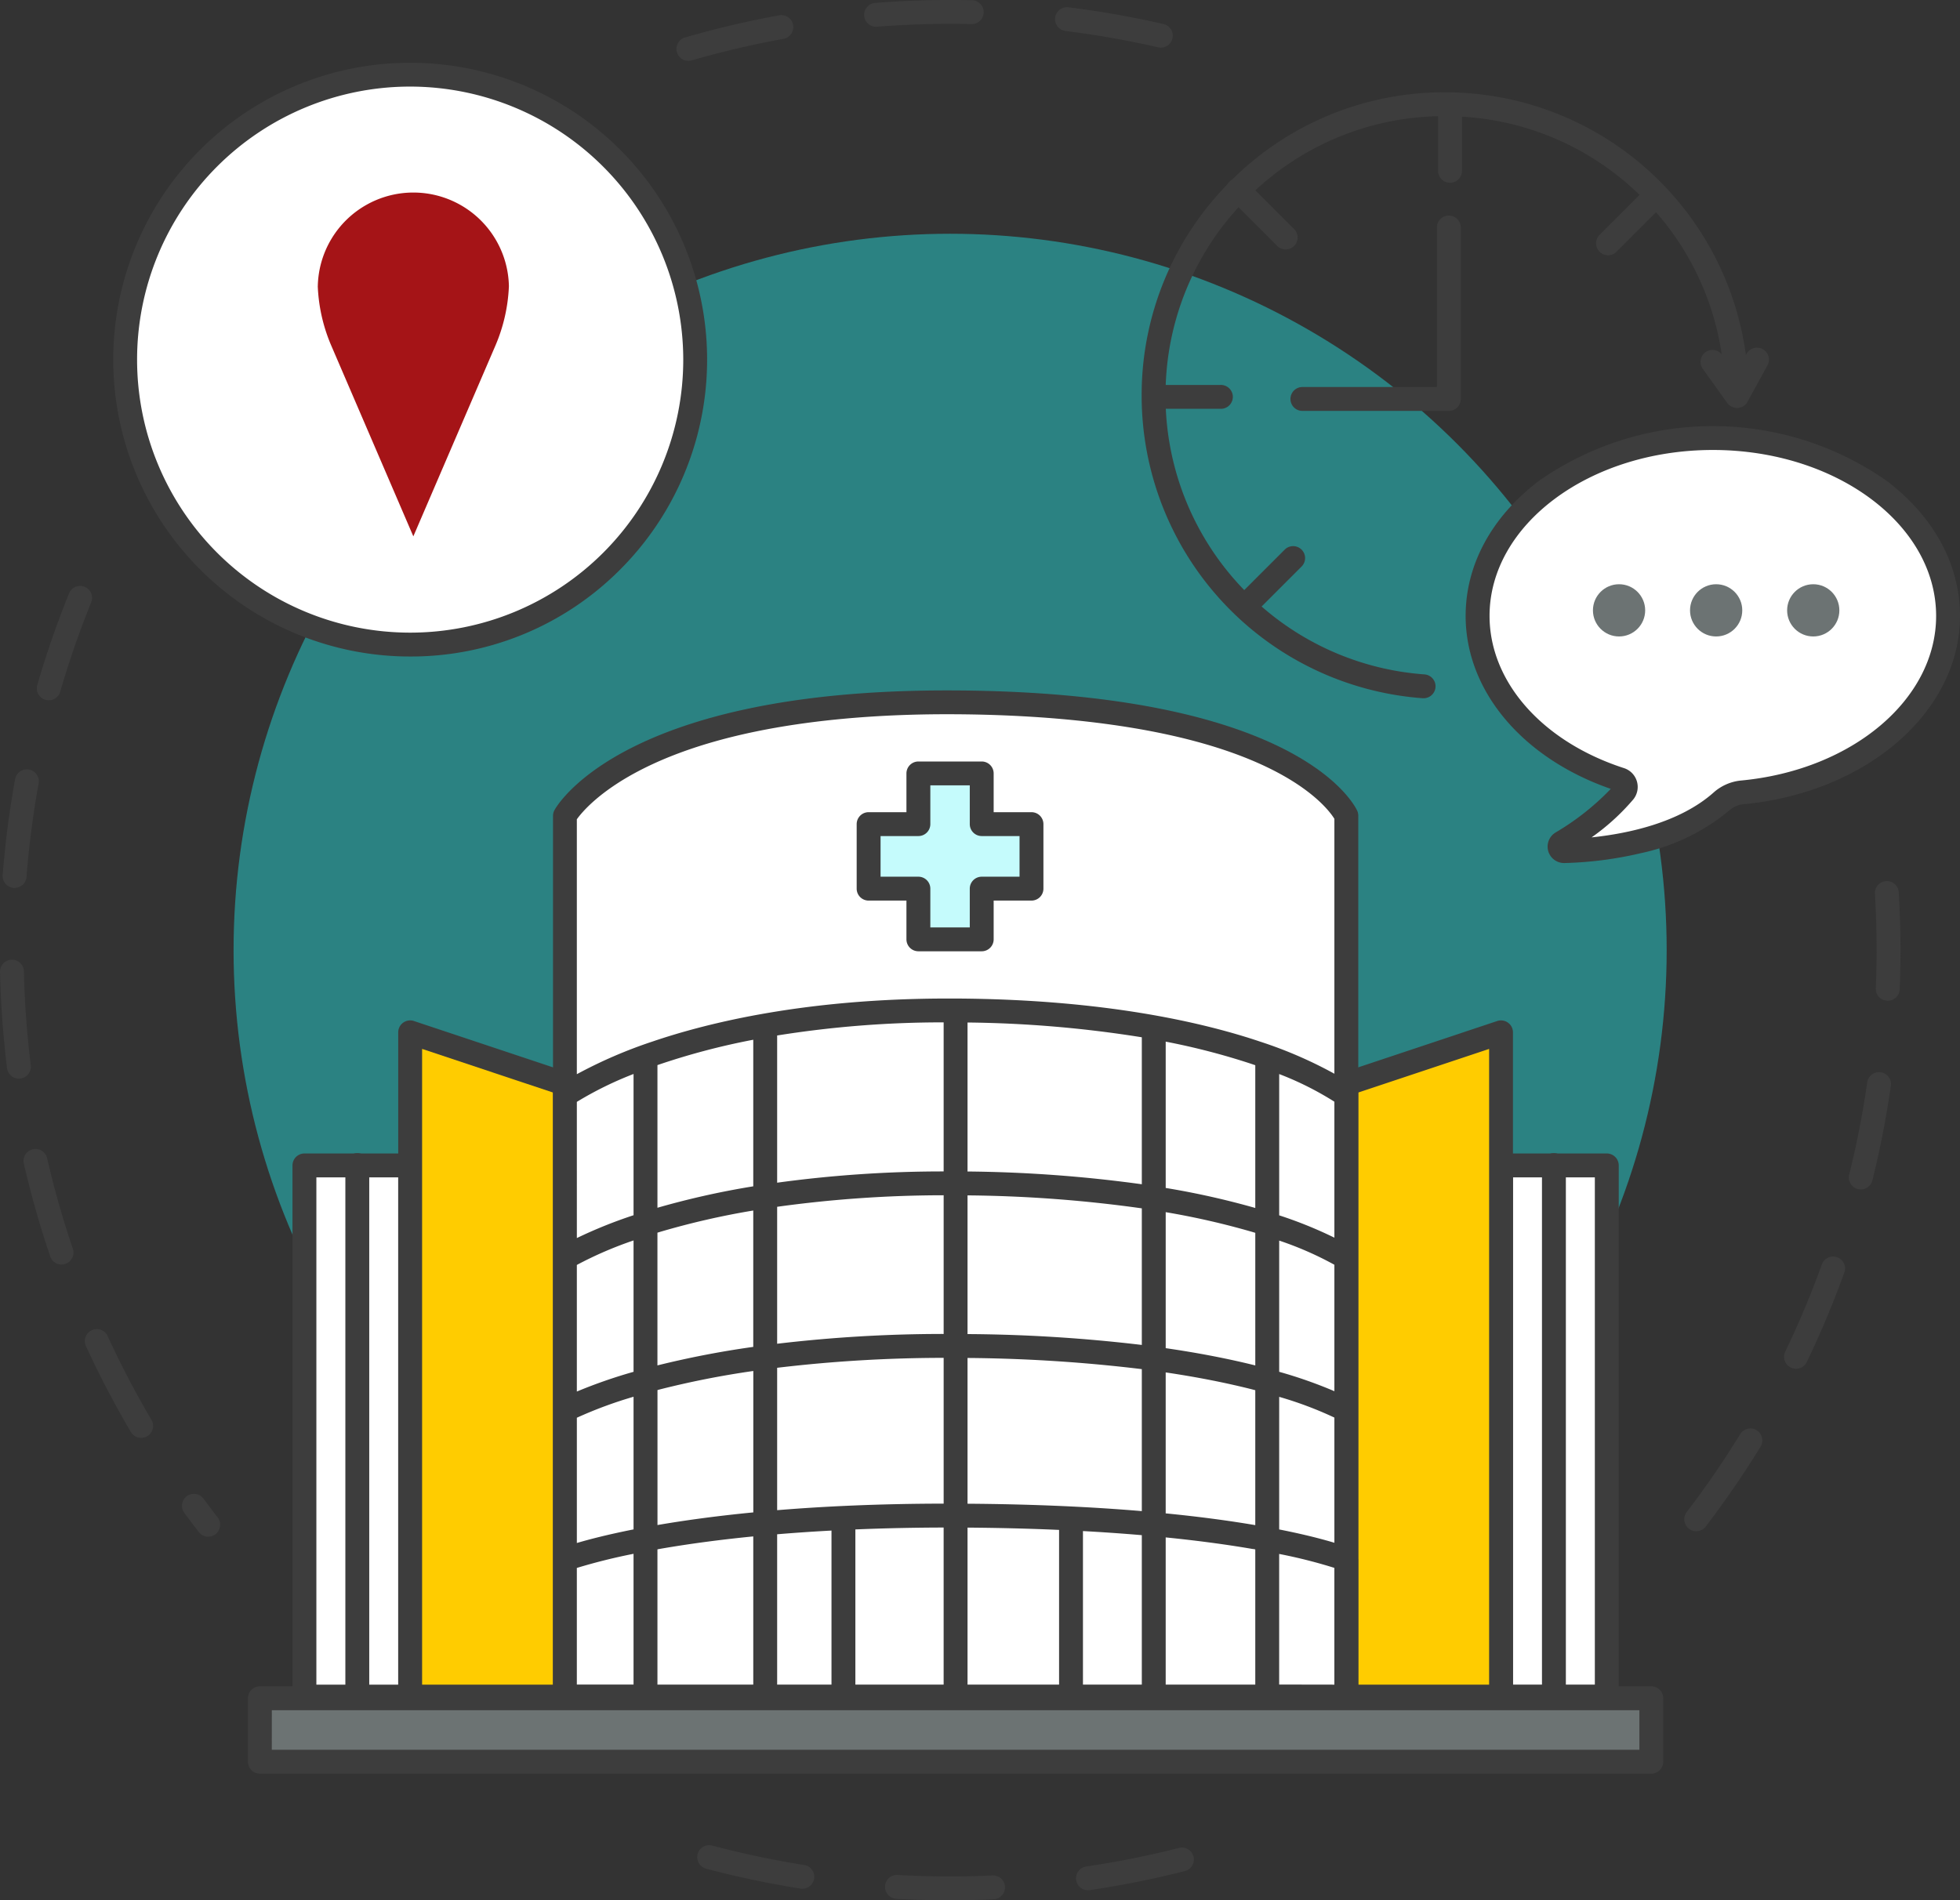 <?xml version="1.0" encoding="UTF-8"?>
<svg xmlns="http://www.w3.org/2000/svg" width="200" height="193.95" viewBox="0 0 200 193.95">
  <rect x="0" y="0" width="200" height="193.95" fill="#333333" stroke="none"/>
  <g id="icon-InPerson" transform="translate(-503.418 -271.625)">
    <g id="Group_106" data-name="Group 106" transform="translate(503.418 271.625)">
      <path id="Path_212" data-name="Path 212" d="M524.666,817.636a1.216,1.216,0,0,1-.964-.472c-.5-.65-1.007-1.315-1.493-1.976a1.219,1.219,0,0,1,1.963-1.445c.475.645.965,1.294,1.456,1.927a1.219,1.219,0,0,1-.962,1.965Zm-6.844-10.084a1.218,1.218,0,0,1-1.051-.6,97.059,97.059,0,0,1-4.572-8.747,1.219,1.219,0,1,1,2.215-1.017,94.613,94.613,0,0,0,4.457,8.526,1.219,1.219,0,0,1-1.049,1.838ZM509.7,789.862a1.219,1.219,0,0,1-1.153-.826,96.623,96.623,0,0,1-2.7-9.5,1.219,1.219,0,0,1,2.376-.545,94.148,94.148,0,0,0,2.629,9.255,1.219,1.219,0,0,1-1.154,1.612Zm-4.355-18.975a1.219,1.219,0,0,1-1.208-1.069,98.2,98.2,0,0,1-.716-9.845,1.219,1.219,0,0,1,2.437-.054,95.674,95.674,0,0,0,.7,9.6,1.22,1.22,0,0,1-1.211,1.369Zm-.434-19.468c-.032,0-.064,0-.1,0a1.218,1.218,0,0,1-1.12-1.31,97.451,97.451,0,0,1,1.268-9.786,1.219,1.219,0,1,1,2.4.436,94.974,94.974,0,0,0-1.236,9.54A1.219,1.219,0,0,1,504.909,751.42Zm3.482-19.147a1.22,1.22,0,0,1-1.171-1.558,96.665,96.665,0,0,1,3.231-9.325,1.219,1.219,0,1,1,2.259.915,94.211,94.211,0,0,0-3.149,9.089A1.219,1.219,0,0,1,508.39,732.273Z" transform="translate(-503.418 -660.798)" fill="#3d3d3d"></path>
      <path id="Path_213" data-name="Path 213" d="M1022.645,277.836a1.219,1.219,0,0,1-.339-2.389,96.719,96.719,0,0,1,9.608-2.258,1.219,1.219,0,1,1,.435,2.4,94.323,94.323,0,0,0-9.365,2.2A1.221,1.221,0,0,1,1022.645,277.836Zm48.209-1.35a1.219,1.219,0,0,1-.273-.031,94.639,94.639,0,0,0-9.474-1.669,1.219,1.219,0,0,1,.3-2.419,97.084,97.084,0,0,1,9.719,1.712,1.219,1.219,0,0,1-.271,2.407Zm-29.059-2.13a1.219,1.219,0,0,1-.094-2.434c2.528-.2,5.1-.3,7.651-.3.734,0,1.479.008,2.213.025a1.219,1.219,0,1,1-.055,2.437c-.716-.016-1.442-.024-2.158-.024-2.486,0-5,.1-7.461.29C1041.86,274.355,1041.828,274.356,1041.8,274.356Z" transform="translate(-952.402 -271.625)" fill="#3d3d3d"></path>
      <path id="Path_214" data-name="Path 214" d="M1794.418,1013.033a1.219,1.219,0,0,1-.967-1.959,95.156,95.156,0,0,0,5.446-7.93,1.219,1.219,0,1,1,2.077,1.276,97.547,97.547,0,0,1-5.586,8.134A1.217,1.217,0,0,1,1794.418,1013.033Zm10.186-16.582a1.219,1.219,0,0,1-1.1-1.748,94.36,94.36,0,0,0,3.725-8.867,1.219,1.219,0,1,1,2.292.828,96.784,96.784,0,0,1-3.822,9.1A1.219,1.219,0,0,1,1804.6,996.451Zm6.609-18.3a1.22,1.22,0,0,1-1.184-1.513,94.521,94.521,0,0,0,1.842-9.438,1.219,1.219,0,0,1,2.413.344,97.069,97.069,0,0,1-1.89,9.682A1.219,1.219,0,0,1,1811.213,978.149Zm2.751-19.26h-.05a1.219,1.219,0,0,1-1.168-1.267c.052-1.288.079-2.6.079-3.894,0-1.906-.057-3.833-.171-5.729a1.219,1.219,0,1,1,2.433-.145c.116,1.944.175,3.92.175,5.874,0,1.328-.027,2.671-.081,3.992A1.218,1.218,0,0,1,1813.964,958.889Z" transform="translate(-1621.335 -856.752)" fill="#3d3d3d"></path>
      <path id="Path_215" data-name="Path 215" d="M1062.994,1690.534c-1.814,0-3.649-.051-5.454-.151a1.219,1.219,0,1,1,.135-2.433c1.76.1,3.55.147,5.319.147,1.432,0,2.881-.032,4.3-.1a1.219,1.219,0,1,1,.109,2.435C1065.947,1690.5,1064.462,1690.534,1062.994,1690.534Zm14.059-1.025a1.219,1.219,0,0,1-.176-2.424,94.552,94.552,0,0,0,9.434-1.885,1.219,1.219,0,1,1,.6,2.362,96.913,96.913,0,0,1-9.678,1.933A1.2,1.2,0,0,1,1077.053,1689.509Zm-29.133-.155a1.249,1.249,0,0,1-.192-.015,96.917,96.917,0,0,1-9.656-2.038,1.219,1.219,0,0,1,.625-2.356,94.338,94.338,0,0,0,9.412,1.986,1.219,1.219,0,0,1-.189,2.422Z" transform="translate(-966.043 -1496.584)" fill="#3d3d3d"></path>
      <circle id="Ellipse_19" data-name="Ellipse 19" cx="73.117" cy="73.117" r="73.117" transform="translate(23.834 23.858)" fill="#2b8282"></circle>
    </g>
    <g id="Group_107" data-name="Group 107" transform="translate(619.914 281.044)">
      <path id="Path_216" data-name="Path 216" d="M1441.05,368.526a1.219,1.219,0,0,0-1.654.484l-.06.109a30.971,30.971,0,0,0-30.048-26.8,1.208,1.208,0,0,0-.134-.008c-.033,0-.066,0-.1,0-.136,0-.272,0-.408,0a30.759,30.759,0,0,0-21.724,8.9,1.2,1.2,0,0,0-.472.475,30.755,30.755,0,0,0-8.771,21.59c0,.034,0,.068,0,.1,0,.008,0,.016,0,.024s0,.025,0,.038a30.967,30.967,0,0,0,28.691,30.719c.03,0,.06,0,.089,0a1.219,1.219,0,0,0,.087-2.434,28.38,28.38,0,0,1-16.627-6.929l4.1-4.1a1.219,1.219,0,0,0-1.724-1.723l-4.147,4.147c-.121-.125-.242-.25-.361-.378a28.415,28.415,0,0,1-7.643-18.123h5.585a1.219,1.219,0,1,0,0-2.437h-5.594a28.3,28.3,0,0,1,7.43-18.135l3.919,3.92a1.219,1.219,0,1,0,1.723-1.723l-3.924-3.924a28.311,28.311,0,0,1,18.646-7.566v5.608a1.219,1.219,0,0,0,2.437,0V344.8a28.307,28.307,0,0,1,18.121,7.983l-4.052,4.052a1.219,1.219,0,1,0,1.723,1.723l4.008-4.008a28.258,28.258,0,0,1,6.7,14.5,1.218,1.218,0,0,0-1.9,1.524l2.361,3.3a1.319,1.319,0,0,0,1.1.659l.074,0a1.219,1.219,0,0,0,1-.632l2.035-3.718A1.219,1.219,0,0,0,1441.05,368.526Z" transform="translate(-1377.68 -342.311)" fill="#3d3d3d"></path>
      <path id="Path_217" data-name="Path 217" d="M1507.579,436.7a1.219,1.219,0,0,0-1.219,1.219V454.2H1492.6a1.219,1.219,0,0,0,0,2.437h14.977a1.218,1.218,0,0,0,1.219-1.219V437.915A1.219,1.219,0,0,0,1507.579,436.7Z" transform="translate(-1476.233 -424.119)" fill="#3d3d3d"></path>
    </g>
    <g id="Group_110" data-name="Group 110" transform="translate(514.969 278.025)">
      <g id="Group_108" data-name="Group 108" transform="translate(0 0)">
        <circle id="Ellipse_20" data-name="Ellipse 20" cx="29.084" cy="29.084" r="29.084" transform="translate(1.219 1.219)" fill="#fff"></circle>
        <path id="Path_218" data-name="Path 218" d="M620.411,380.26a30.3,30.3,0,1,1,21.427-8.876A30.1,30.1,0,0,1,620.411,380.26Zm0-58.169a27.866,27.866,0,1,0,27.866,27.866A27.9,27.9,0,0,0,620.411,322.091Z" transform="translate(-590.108 -319.654)" fill="#3d3d3d"></path>
      </g>
      <g id="Group_109" data-name="Group 109" transform="translate(20.878 13.055)">
        <path id="Path_219" data-name="Path 219" d="M746.791,427.38a9.752,9.752,0,0,1,19.5,0,17.143,17.143,0,0,1-1.385,6.086q-4.184,9.722-8.367,19.451-4.184-9.729-8.37-19.458a17.1,17.1,0,0,1-1.382-6.079ZM756.543,433a5.624,5.624,0,1,1,5.625-5.625A5.624,5.624,0,0,1,756.543,433Z" transform="translate(-746.791 -417.629)" fill="#a51417"></path>
      </g>
    </g>
    <g id="Group_111" data-name="Group 111" transform="translate(652.973 315.114)">
      <path id="Path_220" data-name="Path 220" d="M1682.928,625.3c0-10.026-10.747-18.154-24-18.154s-24,8.128-24,18.154c0,7.491,6,13.92,14.562,16.694a.8.8,0,0,1,.376,1.263,25.849,25.849,0,0,1-6.346,5.188.462.462,0,0,0,.248.859c3.456-.093,11.2-.8,16.021-5.048a3.725,3.725,0,0,1,2.108-.945C1673.747,642.2,1682.928,634.562,1682.928,625.3Z" transform="translate(-1633.702 -605.922)" fill="#fff"></path>
      <path id="Path_221" data-name="Path 221" d="M1635.819,642.592a1.68,1.68,0,0,1-.863-3.121,26.17,26.17,0,0,0,5.629-4.448c-9.018-3.132-14.81-10.007-14.81-17.654,0-5.24,2.669-10.144,7.514-13.809a30.962,30.962,0,0,1,35.417,0c4.845,3.665,7.514,8.569,7.514,13.809,0,9.783-9.52,18.048-22.144,19.225a2.5,2.5,0,0,0-1.415.645,20.923,20.923,0,0,1-9.041,4.353,38.044,38.044,0,0,1-7.754,1ZM1651,600.433c-12.564,0-22.785,7.6-22.785,16.936,0,6.737,5.385,12.835,13.719,15.535a2.02,2.02,0,0,1,.943,3.2,22.855,22.855,0,0,1-4.25,3.869c3.657-.38,8.93-1.473,12.425-4.557a4.919,4.919,0,0,1,2.8-1.244c11.363-1.059,19.932-8.281,19.932-16.8C1673.783,608.031,1663.561,600.433,1651,600.433Z" transform="translate(-1625.775 -597.996)" fill="#3d3d3d"></path>
      <circle id="Ellipse_21" data-name="Ellipse 21" cx="2.665" cy="2.665" r="2.665" transform="translate(12.99 16.14)" fill="#6c7373"></circle>
      <circle id="Ellipse_22" data-name="Ellipse 22" cx="2.665" cy="2.665" r="2.665" transform="translate(22.897 16.14)" fill="#6c7373"></circle>
      <circle id="Ellipse_23" data-name="Ellipse 23" cx="2.665" cy="2.665" r="2.665" transform="translate(32.805 16.14)" fill="#6c7373"></circle>
    </g>
    <g id="Group_122" data-name="Group 122" transform="translate(528.72 342.085)">
      <g id="Group_115" data-name="Group 115" transform="translate(4.544 33.684)">
        <g id="Group_112" data-name="Group 112" transform="translate(0 13.584)">
          <rect id="Rectangle_1075" data-name="Rectangle 1075" width="10.789" height="54.21" transform="translate(1.219 1.219)" fill="#fff"></rect>
          <path id="Path_222" data-name="Path 222" d="M739.412,1211.778H728.623a1.219,1.219,0,0,1-1.219-1.219v-54.21a1.219,1.219,0,0,1,1.219-1.219h10.789a1.219,1.219,0,0,1,1.219,1.219v54.21A1.219,1.219,0,0,1,739.412,1211.778Zm-9.571-2.437h8.352v-51.773h-8.352Z" transform="translate(-727.404 -1155.13)" fill="#3d3d3d"></path>
        </g>
        <g id="Group_113" data-name="Group 113" transform="translate(10.789)">
          <path id="Path_223" data-name="Path 223" d="M833.309,1130.128H817.52v-67.794l15.789,5.263Z" transform="translate(-816.301 -1061.115)" fill="#fc0"></path>
          <path id="Path_224" data-name="Path 224" d="M825.383,1123.42H809.594a1.219,1.219,0,0,1-1.219-1.219v-67.794a1.219,1.219,0,0,1,1.6-1.156l15.789,5.263a1.219,1.219,0,0,1,.833,1.156V1122.2A1.219,1.219,0,0,1,825.383,1123.42Zm-14.571-2.437h13.352v-60.434l-13.352-4.451Z" transform="translate(-808.375 -1053.188)" fill="#3d3d3d"></path>
        </g>
        <g id="Group_114" data-name="Group 114" transform="translate(5.395 13.584)">
          <line id="Line_8" data-name="Line 8" y2="54.21" transform="translate(1.219 1.219)" fill="#fff"></line>
          <path id="Path_225" data-name="Path 225" d="M769.108,1211.778a1.219,1.219,0,0,1-1.219-1.219v-54.21a1.219,1.219,0,1,1,2.437,0v54.21A1.219,1.219,0,0,1,769.108,1211.778Z" transform="translate(-767.889 -1155.13)" fill="#3d3d3d"></path>
        </g>
      </g>
      <g id="Group_119" data-name="Group 119" transform="translate(110.859 33.684)">
        <g id="Group_116" data-name="Group 116" transform="translate(15.789 13.583)">
          <rect id="Rectangle_1076" data-name="Rectangle 1076" width="10.79" height="54.21" transform="translate(12.008 55.429) rotate(180)" fill="#fff"></rect>
          <path id="Path_226" data-name="Path 226" d="M1655.763,1211.773h-10.79a1.219,1.219,0,0,1-1.219-1.219v-54.21a1.219,1.219,0,0,1,1.219-1.219h10.79a1.219,1.219,0,0,1,1.219,1.219v54.21A1.219,1.219,0,0,1,1655.763,1211.773Zm-9.571-2.437h8.352v-51.773h-8.352Z" transform="translate(-1643.755 -1155.125)" fill="#3d3d3d"></path>
        </g>
        <g id="Group_117" data-name="Group 117">
          <path id="Path_227" data-name="Path 227" d="M1534.409,1130.128H1550.2v-67.794l-15.789,5.263Z" transform="translate(-1533.19 -1061.115)" fill="#fc0"></path>
          <path id="Path_228" data-name="Path 228" d="M1542.272,1123.42h-15.789a1.219,1.219,0,0,1-1.219-1.219V1059.67a1.219,1.219,0,0,1,.833-1.156l15.789-5.263a1.219,1.219,0,0,1,1.6,1.156V1122.2A1.219,1.219,0,0,1,1542.272,1123.42Zm-14.571-2.437h13.352V1056.1l-13.352,4.451Z" transform="translate(-1525.264 -1053.188)" fill="#3d3d3d"></path>
        </g>
        <g id="Group_118" data-name="Group 118" transform="translate(21.184 13.584)">
          <line id="Line_9" data-name="Line 9" y2="54.21" transform="translate(1.219 1.219)" fill="#fff"></line>
          <path id="Path_229" data-name="Path 229" d="M1685.462,1211.778a1.219,1.219,0,0,1-1.219-1.219v-54.21a1.219,1.219,0,1,1,2.437,0v54.21A1.219,1.219,0,0,1,1685.462,1211.778Z" transform="translate(-1684.243 -1155.13)" fill="#3d3d3d"></path>
        </g>
      </g>
      <path id="Path_230" data-name="Path 230" d="M1015.751,911.024H936.014v-89.9s6.316-11.579,38.949-11.579c35.656,0,40.788,11.579,40.788,11.579Z" transform="translate(-903.673 -808.327)" fill="#fff"></path>
      <path id="Path_231" data-name="Path 231" d="M1009.043,889.083V813.2a1.221,1.221,0,0,0-.1-.494c-.223-.5-5.867-12.3-41.9-12.3-32.977,0-39.746,11.715-40.019,12.214a1.22,1.22,0,0,0-.149.584v89.9a1.219,1.219,0,0,0,1.219,1.219h51.3a1.21,1.21,0,0,0,.692,0h27.746a1.219,1.219,0,0,0,1.219-1.219V889.092S1009.043,889.086,1009.043,889.083Zm-2.437-32.822a43.107,43.107,0,0,0-5.633-2.28V839.561a31.846,31.846,0,0,1,5.633,2.822Zm0,2.763v12.907a46.041,46.041,0,0,0-5.633-1.98V856.558A34.2,34.2,0,0,1,1006.606,859.025Zm0,15.6V887.4c-1.188-.358-3.032-.847-5.633-1.36V872.507A37.821,37.821,0,0,1,1006.606,874.623ZM936.162,808.35c9.129-4.557,21.828-5.513,30.874-5.513,9.865,0,23.573.951,32.86,5.482,4.63,2.259,6.3,4.528,6.71,5.193v26.017a43.815,43.815,0,0,0-7.57-3.276c-5.863-1.974-15.98-4.319-31.052-4.4l-.03,0h-.025c-.254,0-.5,0-.761,0-14.305,0-24.317,2.4-30.2,4.408a47.7,47.7,0,0,0-7.663,3.315V813.559C929.816,812.845,931.675,810.59,936.162,808.35Zm-6.856,50.693a38.914,38.914,0,0,1,5.786-2.5v13.409a51.636,51.636,0,0,0-5.786,2.013Zm0-2.746V842.4a36.112,36.112,0,0,1,5.786-2.846V853.97A47.515,47.515,0,0,0,929.306,856.3Zm0,18.342a43,43,0,0,1,5.786-2.142v13.539c-2.656.527-4.565,1.027-5.786,1.387Zm8.555-18.989a79.8,79.8,0,0,1,9.446-2.161v13.919a95.126,95.126,0,0,0-9.778,1.889V855.751Zm-.331-2.443v-14.56a71.5,71.5,0,0,1,9.778-2.587v14.96A83.826,83.826,0,0,0,937.53,853.208Zm.282,18.532a90.982,90.982,0,0,1,9.5-1.872V884.3c-3.857.374-7.1.829-9.778,1.29V871.814Zm-.117,16.3c3.156-.552,6.4-.971,9.613-1.288v15.124H937.53V888.072Zm29.04-36.111v14.159a144.115,144.115,0,0,0-16.99,1V853.109A124.253,124.253,0,0,1,966.734,851.932Zm-16.99-1.283V835.625a106.827,106.827,0,0,1,16.99-1.339V849.5A124.685,124.685,0,0,0,949.745,850.649Zm16.99,17.879v14.881c-6.547.011-12.191.274-16.99.669V869.541A144.067,144.067,0,0,1,966.734,868.527ZM955.29,886.154v15.724h-5.545V886.533C951.627,886.375,953.485,886.251,955.29,886.154Zm2.437-.116c3.291-.137,6.353-.188,9.007-.193v16.033h-9.007Zm29.229-32.771v13.942a157.68,157.68,0,0,0-17.785-1.109V851.944A135.987,135.987,0,0,1,986.956,853.268Zm-17.785-3.762V834.3a119.627,119.627,0,0,1,17.785,1.509v15A139.131,139.131,0,0,0,969.171,849.506Zm17.785,20.171v14.493c-4.924-.416-10.816-.708-17.785-.755V868.538A157.615,157.615,0,0,1,986.956,869.678Zm-8.443,16.409v15.792h-9.342V885.852C972,885.873,975.174,885.94,978.513,886.087Zm2.437.12c1.971.108,3.984.246,6.006.419v15.253h-6.006Zm17.164-30.565.421.125V869.3c-2.506-.624-5.536-1.239-9.142-1.763v-13.88A78.9,78.9,0,0,1,998.114,855.641Zm-8.721-4.456V836.253a70.685,70.685,0,0,1,8.679,2.249l.462.157v14.57A82.45,82.45,0,0,0,989.394,851.186Zm8.768,20.546.373.1V885.6c-2.5-.425-5.529-.846-9.142-1.2V870.013C992.365,870.454,995.324,871.016,998.162,871.732Zm.119,16.3.254.044v13.8h-9.142V886.853C992.405,887.155,995.4,887.542,998.281,888.037Zm-68.975,1.939a59.07,59.07,0,0,1,5.786-1.442v13.344h-5.786Zm71.666,11.9V888.54a51.941,51.941,0,0,1,5.633,1.423v11.916Z" transform="translate(-895.746 -800.4)" fill="#3d3d3d"></path>
      <g id="Group_120" data-name="Group 120" transform="translate(0 101.651)">
        <rect id="Rectangle_1077" data-name="Rectangle 1077" width="141.982" height="6.476" transform="translate(1.219 1.219)" fill="#6c7373"></rect>
        <path id="Path_232" data-name="Path 232" d="M836.5,1572.165H694.523a1.219,1.219,0,0,1-1.219-1.219v-6.476a1.219,1.219,0,0,1,1.219-1.219H836.5a1.219,1.219,0,0,1,1.219,1.219v6.476A1.219,1.219,0,0,1,836.5,1572.165Zm-140.763-2.437H835.286v-4.039H695.741Z" transform="translate(-693.304 -1563.252)" fill="#3d3d3d"></path>
      </g>
      <g id="Group_121" data-name="Group 121" transform="translate(62.115 7.26)">
        <path id="Path_233" data-name="Path 233" d="M1185.213,869.2h-5.077v-5.174h-6.462V869.2H1168.6v6.585h5.077v5.174h6.462v-5.174h5.077Z" transform="translate(-1167.378 -862.808)" fill="#c5fbfc"></path>
        <path id="Path_234" data-name="Path 234" d="M1172.209,874.252h-6.462a1.219,1.219,0,0,1-1.219-1.219v-3.955h-3.859a1.219,1.219,0,0,1-1.219-1.219v-6.585a1.219,1.219,0,0,1,1.219-1.219h3.859V856.1a1.219,1.219,0,0,1,1.219-1.219h6.462a1.219,1.219,0,0,1,1.219,1.219v3.955h3.859a1.219,1.219,0,0,1,1.219,1.219v6.585a1.219,1.219,0,0,1-1.219,1.219h-3.859v3.955A1.219,1.219,0,0,1,1172.209,874.252Zm-5.243-2.437h4.025v-3.956a1.219,1.219,0,0,1,1.219-1.219h3.859v-4.148h-3.859a1.219,1.219,0,0,1-1.219-1.219v-3.955h-4.025v3.955a1.219,1.219,0,0,1-1.219,1.219h-3.859v4.148h3.859a1.219,1.219,0,0,1,1.219,1.219Z" transform="translate(-1159.451 -854.881)" fill="#3d3d3d"></path>
      </g>
    </g>
  </g>
</svg>

